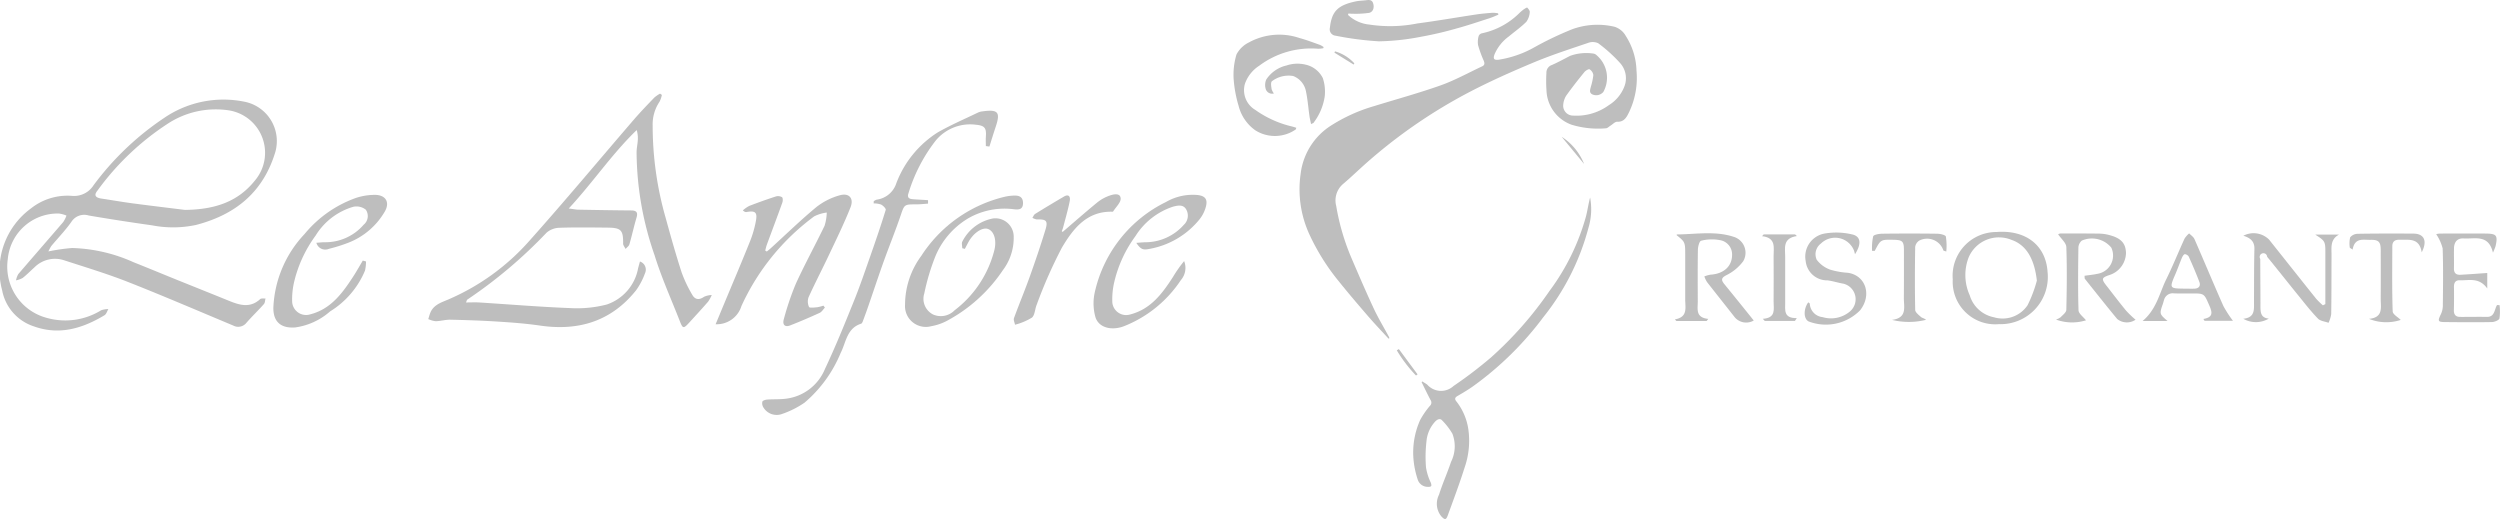 <svg xmlns="http://www.w3.org/2000/svg" width="234.245" height="48.632" viewBox="0 0 234.245 48.632">
  <g id="logo-anfore" transform="translate(0.002 -0.002)" opacity="0.35">
    <path id="Tracciato_1" data-name="Tracciato 1" d="M4.532,80.59a18.422,18.422,0,0,1,2.221-.319A14.938,14.938,0,0,1,12.505,81.6c1.342.531,2.673,1.087,4.011,1.628,1.62.654,3.243,1.3,4.86,1.958,1.023.418,2.027.765,3-.128.1-.092.331-.043.5-.059-.047.178-.042.4-.151.526-.527.592-1.1,1.141-1.625,1.737a.98.98,0,0,1-1.253.27c-3.29-1.373-6.565-2.786-9.882-4.09-1.95-.767-3.964-1.373-5.959-2.022a2.718,2.718,0,0,0-2.79.673c-.366.327-.709.682-1.095.984A2.117,2.117,0,0,1,1.5,83.3a1.8,1.8,0,0,1,.21-.582c1.4-1.635,2.815-3.253,4.216-4.886a2.688,2.688,0,0,0,.3-.6,2.746,2.746,0,0,0-.692-.192,4.692,4.692,0,0,0-4.807,4.27,4.964,4.964,0,0,0,3.567,5.482,6.391,6.391,0,0,0,5.184-.69,2.242,2.242,0,0,1,.674-.113c-.119.2-.189.477-.364.581-2.06,1.235-4.226,1.9-6.614,1.043A4.414,4.414,0,0,1,.2,84.237,7.188,7.188,0,0,1,2.9,76.56a5.5,5.5,0,0,1,3.8-1.179A2.162,2.162,0,0,0,8.757,74.4a26.569,26.569,0,0,1,6.612-6.311A9.846,9.846,0,0,1,23.076,66.6,3.764,3.764,0,0,1,25.8,71.259c-1.131,3.767-3.719,5.882-7.435,6.849a10.26,10.26,0,0,1-4.1.04q-2.984-.418-5.954-.924a1.42,1.42,0,0,0-1.622.592c-.563.8-1.252,1.51-1.881,2.263A4.087,4.087,0,0,0,4.532,80.59ZM17.322,76.7c3.011-.035,5.074-.871,6.6-2.8A4.025,4.025,0,0,0,21.49,67.38a8.2,8.2,0,0,0-5.818,1.271,24.933,24.933,0,0,0-6.556,6.258c-.374.462-.095.658.38.729.994.148,1.984.324,2.981.455C14.281,76.331,16.089,76.545,17.322,76.7Z" transform="translate(0 -57.03)" fill="#444" fill-rule="evenodd"/>
    <path id="Tracciato_2" data-name="Tracciato 2" d="M289.24,82.009c.451,0,.833-.021,1.213,0,2.844.179,5.685.418,8.531.528a11.142,11.142,0,0,0,3.45-.336,4.428,4.428,0,0,0,2.933-3.4c.053-.189.1-.378.172-.626a.8.8,0,0,1,.472,1.1,6.541,6.541,0,0,1-.839,1.6c-2.326,2.908-5.393,3.829-9,3.3-1.27-.185-2.556-.283-3.838-.365-1.514-.1-3.032-.15-4.549-.185-.462-.011-.926.133-1.39.143a2.336,2.336,0,0,1-.69-.2c.068-.211.119-.43.208-.632.315-.719,1.024-.929,1.655-1.2a21.372,21.372,0,0,0,7.565-5.451c3.347-3.746,6.562-7.61,9.842-11.415.61-.708,1.261-1.381,1.909-2.056a3.146,3.146,0,0,1,.536-.37l.171.118a2.359,2.359,0,0,1-.216.635,3.8,3.8,0,0,0-.646,2.25,31.421,31.421,0,0,0,1.221,8.65c.469,1.708.949,3.416,1.494,5.1a12.346,12.346,0,0,0,.986,2.079c.262.478.648.53,1.118.2a1.988,1.988,0,0,1,.716-.165,3.188,3.188,0,0,1-.336.62c-.582.671-1.184,1.324-1.784,1.979-.521.568-.592.561-.862-.129-.806-2.062-1.725-4.089-2.375-6.2a29.743,29.743,0,0,1-1.684-9.7c.011-.348.09-.694.112-1.043a2.749,2.749,0,0,0-.1-.982c-2.314,2.228-4.081,4.881-6.368,7.35.43.054.664.105.9.11,1.637.03,3.275.058,4.912.071.486,0,.7.139.538.672-.245.828-.427,1.674-.666,2.5-.048.166-.235.292-.357.437-.081-.169-.235-.338-.232-.506.017-1.242-.184-1.478-1.417-1.491-1.521-.015-3.044-.038-4.563.013a1.933,1.933,0,0,0-1.189.454,44.234,44.234,0,0,1-7.434,6.277C289.324,81.759,289.319,81.821,289.24,82.009Z" transform="translate(-245.578 -53.668)" fill="#444" fill-rule="evenodd"/>
    <path id="Tracciato_3" data-name="Tracciato 3" d="M487.632,140.435c-.162.167-.294.4-.492.491-.911.416-1.833.813-2.766,1.176-.536.208-.728-.124-.592-.578a26.028,26.028,0,0,1,1.119-3.307c.84-1.844,1.821-3.623,2.7-5.451a4.5,4.5,0,0,0,.206-1.241,3.627,3.627,0,0,0-1.176.358,21.544,21.544,0,0,0-6.818,8.4,2.421,2.421,0,0,1-2.419,1.709c.287-.69.539-1.3.792-1.907.815-1.956,1.647-3.905,2.435-5.872a9.987,9.987,0,0,0,.554-1.943c.139-.776-.085-.94-.888-.791-.083.015-.174-.007-.345-.154a2.938,2.938,0,0,1,.6-.419q1.239-.478,2.5-.889a.727.727,0,0,1,.573.071c.089.065.085.354.029.509-.471,1.315-.966,2.621-1.449,3.932-.066.18-.1.37-.156.556l.15.094c.129-.107.262-.209.385-.322,1.416-1.289,2.791-2.628,4.264-3.847A6.229,6.229,0,0,1,489,129.916c.886-.263,1.373.264,1.032,1.121-.6,1.514-1.321,2.981-2.017,4.456-.627,1.33-1.308,2.634-1.915,3.972a1.22,1.22,0,0,0,.046.909c.049.106.5.049.765.026a3.411,3.411,0,0,0,.584-.153Z" transform="translate(-410.343 -111.609)" fill="#444" fill-rule="evenodd"/>
    <path id="Tracciato_4" data-name="Tracciato 4" d="M518.984,82.381a.9.9,0,0,1,.285-.152,2.245,2.245,0,0,0,1.835-1.538,9.69,9.69,0,0,1,3.872-4.758c1.224-.7,2.532-1.261,3.806-1.876a1.373,1.373,0,0,1,.408-.1c1.447-.2,1.681.076,1.231,1.425-.208.622-.4,1.249-.595,1.874l-.334-.046c0-.289-.019-.579,0-.866.065-.831-.108-1.057-.936-1.134a4.179,4.179,0,0,0-3.8,1.533,15.206,15.206,0,0,0-2.517,4.894c-.172.5.185.54.536.562.434.028.868.053,1.3.079q0,.162,0,.324c-.363.024-.726.069-1.089.068-1.162,0-1.123,0-1.494,1.089-.489,1.433-1.062,2.838-1.573,4.264-.495,1.38-.954,2.773-1.433,4.159-.167.485-.343.967-.523,1.447-.032.084-.087.2-.157.224-1.347.42-1.41,1.752-1.921,2.745a12.2,12.2,0,0,1-3.387,4.658,8.659,8.659,0,0,1-2.172,1.078,1.448,1.448,0,0,1-1.665-.617.711.711,0,0,1-.109-.562c.033-.105.3-.182.465-.194.628-.045,1.267,0,1.886-.1a4.534,4.534,0,0,0,3.5-2.737c.995-2.107,1.871-4.272,2.743-6.435.583-1.446,1.08-2.926,1.6-4.4.477-1.361.942-2.726,1.365-4.1.036-.119-.244-.4-.434-.5a2.133,2.133,0,0,0-.7-.108Q518.987,82.483,518.984,82.381Z" transform="translate(-437.121 -63.521)" fill="#444" fill-rule="evenodd"/>
    <path id="Tracciato_5" data-name="Tracciato 5" d="M609.132,135.422c0-.214-.085-.483.014-.634a4.066,4.066,0,0,1,2.864-2.152,1.717,1.717,0,0,1,1.942,1.714,5.029,5.029,0,0,1-1.021,3.14,14.584,14.584,0,0,1-5.19,4.712,4.925,4.925,0,0,1-1.513.527,1.951,1.951,0,0,1-2.456-2.035,7.711,7.711,0,0,1,1.53-4.566,12.838,12.838,0,0,1,7.888-5.543,4.345,4.345,0,0,1,.834-.092c.5-.017.812.179.8.734-.018.591-.417.59-.84.547a6.813,6.813,0,0,0-4.257.828,7.45,7.45,0,0,0-3.169,3.719,20.539,20.539,0,0,0-.982,3.332,1.648,1.648,0,0,0,.824,1.981,1.8,1.8,0,0,0,2.014-.394,10.216,10.216,0,0,0,3.683-5.475c.3-1.021.048-1.895-.524-2.134-.525-.22-1.379.336-1.862,1.215-.116.212-.226.427-.338.64Z" transform="translate(-518.972 -112.164)" fill="#444" fill-rule="evenodd"/>
    <path id="Tracciato_6" data-name="Tracciato 6" d="M186.322,134.53c.337-.023.559-.054.781-.051a4.742,4.742,0,0,0,3.654-1.646,1.05,1.05,0,0,0,.2-1.4,1.4,1.4,0,0,0-1.17-.278,6.168,6.168,0,0,0-3.536,2.7,12,12,0,0,0-2,4.285,7.2,7.2,0,0,0-.2,1.872,1.307,1.307,0,0,0,1.717,1.217c1.9-.495,2.962-1.944,3.96-3.464.335-.51.631-1.045.945-1.569l.3.085a3.988,3.988,0,0,1-.095.855,8.191,8.191,0,0,1-3.274,3.825,6.229,6.229,0,0,1-3.262,1.5c-1.338.1-2.07-.522-2.05-1.862a10.674,10.674,0,0,1,2.917-6.882,11.015,11.015,0,0,1,4.816-3.389,5.676,5.676,0,0,1,1.778-.288c1.025,0,1.444.706.912,1.592a6.775,6.775,0,0,1-3.349,2.872,14.6,14.6,0,0,1-1.865.59A.862.862,0,0,1,186.322,134.53Z" transform="translate(-156.68 -111.779)" fill="#444" fill-rule="evenodd"/>
    <path id="Tracciato_7" data-name="Tracciato 7" d="M733.566,134.372c.361-.025.6-.053.848-.056a4.828,4.828,0,0,0,3.6-1.628,1.174,1.174,0,0,0,.245-1.419c-.274-.526-.8-.406-1.254-.288a6.59,6.59,0,0,0-3.512,2.751,11.814,11.814,0,0,0-1.971,4.227,7,7,0,0,0-.2,2.01,1.3,1.3,0,0,0,1.68,1.109c1.927-.5,3-1.96,4-3.508a11.949,11.949,0,0,1,1.047-1.49,1.734,1.734,0,0,1-.306,1.781,11.417,11.417,0,0,1-5.178,4.258c-1.259.547-2.525.215-2.829-.793a4.778,4.778,0,0,1-.042-2.4,12.421,12.421,0,0,1,6.659-8.386,5,5,0,0,1,2.97-.65c.674.086.934.372.778,1.04a3.246,3.246,0,0,1-.606,1.233,7.8,7.8,0,0,1-4.8,2.792C734.17,135.055,733.958,134.943,733.566,134.372Z" transform="translate(-627.1 -111.614)" fill="#444" fill-rule="evenodd"/>
    <path id="Tracciato_8" data-name="Tracciato 8" d="M680.927,133.152c1.074-.921,2.137-1.856,3.231-2.753a3.875,3.875,0,0,1,1.152-.645c.376-.132,1.006-.282,1.05.249.032.392-.454.826-.711,1.24-.009.014-.044.017-.066.017-2.411-.067-3.691,1.621-4.723,3.355a43.784,43.784,0,0,0-2.364,5.35c-.173.406-.166.985-.457,1.221a5.813,5.813,0,0,1-1.578.662c-.036-.2-.157-.439-.1-.608.479-1.312,1.019-2.6,1.49-3.918.518-1.447,1.011-2.9,1.461-4.374.256-.839.081-.994-.806-.964a1.211,1.211,0,0,1-.415-.154c.083-.123.138-.291.252-.362q1.338-.829,2.7-1.625c.5-.294.616.07.545.422-.17.844-.413,1.674-.63,2.508a2.9,2.9,0,0,1-.119.313Z" transform="translate(-581.358 -111.42)" fill="#444" fill-rule="evenodd"/>
    <g id="Raggruppa_2" data-name="Raggruppa 2" transform="translate(156.938 21.716)">
      <g id="Raggruppa_1" data-name="Raggruppa 1">
        <path id="Tracciato_9" data-name="Tracciato 9" d="M1124.8,163.762a1.4,1.4,0,0,1-1.813-.346c-.849-1.086-1.712-2.161-2.559-3.249a2.763,2.763,0,0,1-.258-.532,2.686,2.686,0,0,1,.571-.165c1.286-.081,2.058-.827,2.03-1.921a1.352,1.352,0,0,0-1.154-1.32,4.053,4.053,0,0,0-1.749.06c-.158.033-.3.55-.3.848-.029,1.613-.018,3.228-.012,4.842,0,.7-.23,1.518.985,1.632l-.158.2h-2.83l-.138-.153c1.239-.224.962-1.1.964-1.861,0-1.38,0-2.76,0-4.14,0-1.243,0-1.243-.809-1.895.008-.022.016-.063.025-.063,1.829-.014,3.68-.371,5.471.273a1.565,1.565,0,0,1,.753,2.229,4.338,4.338,0,0,1-1.554,1.3c-.568.283-.51.495-.2.877C1122.985,161.506,1123.9,162.639,1124.8,163.762Z" transform="translate(-1117.418 -155.446)" fill="#444" fill-rule="evenodd"/>
        <path id="Tracciato_10" data-name="Tracciato 10" d="M1379.058,163.8a1.439,1.439,0,0,1-1.72-.068c-1.025-1.241-2.023-2.5-3.027-3.763-.036-.045-.017-.132-.032-.286.405-.06.812-.095,1.207-.183a1.734,1.734,0,0,0,1.3-2.454,2.357,2.357,0,0,0-2.761-.659.919.919,0,0,0-.322.639c-.026,1.963-.05,3.928.012,5.89.01.314.445.615.7.939a4.364,4.364,0,0,1-2.808-.068,1.631,1.631,0,0,0,.434-.221c.2-.212.527-.453.532-.688.045-1.963.07-3.928,0-5.889-.015-.393-.483-.768-.768-1.189a.546.546,0,0,1,.258-.082c1.215,0,2.431,0,3.646.017a3.786,3.786,0,0,1,.9.136c1.1.291,1.532.773,1.554,1.689a2.22,2.22,0,0,1-1.533,2.048c-.75.248-.79.373-.318.977.618.791,1.222,1.593,1.861,2.367A9.467,9.467,0,0,0,1379.058,163.8Z" transform="translate(-1335.902 -155.558)" fill="#444" fill-rule="evenodd"/>
        <path id="Tracciato_11" data-name="Tracciato 11" d="M1504.234,162.282v-1.165c0-1.24,0-2.481,0-3.721,0-.985-.04-1.047-.951-1.631h2.237c-.87.455-.7,1.251-.708,1.977-.011,1.826,0,3.651-.031,5.477a3.053,3.053,0,0,1-.248.812c-.337-.125-.767-.16-.993-.392-.65-.669-1.225-1.411-1.814-2.137-.987-1.216-1.957-2.447-2.948-3.659a.349.349,0,1,0-.643.205c0,1.474.018,2.948.017,4.423,0,.567.016,1.1.782,1.167a2.382,2.382,0,0,1-2.393.015c1.142-.114,1-.907,1.007-1.633.007-1.638,0-3.277.038-4.914.016-.7-.376-1.032-1.038-1.23a2.055,2.055,0,0,1,2.417.366c1.471,1.847,2.935,3.7,4.412,5.544a6.736,6.736,0,0,0,.625.608Z" transform="translate(-1443.292 -155.5)" fill="#444" fill-rule="evenodd"/>
        <path id="Tracciato_12" data-name="Tracciato 12" d="M1307.052,163.261a3.986,3.986,0,0,1-4.333-4.2,4.1,4.1,0,0,1,4.091-4.433c2.771-.221,4.634,1.266,4.792,3.734A4.426,4.426,0,0,1,1307.052,163.261Zm3.549-4.078c-.212-1.855-.876-3.3-2.374-3.818a3.085,3.085,0,0,0-4.02,1.644,4.6,4.6,0,0,0,.1,3.543,2.96,2.96,0,0,0,2.263,2.062,2.822,2.822,0,0,0,3.158-1.123A12.175,12.175,0,0,0,1310.6,159.183Z" transform="translate(-1276.69 -154.603)" fill="#444" fill-rule="evenodd"/>
        <path id="Tracciato_13" data-name="Tracciato 13" d="M1435.085,163.709c.935-.16.835-.617.557-1.254-.492-1.126-.452-1.142-1.672-1.137-.561,0-1.123.015-1.683-.01a.834.834,0,0,0-.893.63c-.04.109-.062.226-.1.336-.337.964-.338.964.432,1.628h-2.341c1.319-1.108,1.58-2.617,2.22-3.912.617-1.249,1.135-2.547,1.716-3.814a2.247,2.247,0,0,1,.429-.485c.168.176.4.322.495.531.914,2.088,1.789,4.192,2.712,6.276a10.62,10.62,0,0,0,.9,1.386h-2.664C1435.155,163.825,1435.12,163.767,1435.085,163.709Zm-1.719-2.84c.3,0,.606.014.908,0,.392-.022.565-.271.435-.619-.3-.8-.64-1.587-.989-2.367a.491.491,0,0,0-.372-.245c-.1,0-.215.2-.271.327-.208.488-.381.99-.59,1.478C1431.879,160.852,1431.876,160.855,1433.366,160.87Z" transform="translate(-1385.57 -155.537)" fill="#444" fill-rule="evenodd"/>
        <path id="Tracciato_14" data-name="Tracciato 14" d="M1625.26,155.853a1.574,1.574,0,0,1,.364-.056c1.426,0,2.853-.007,4.279,0,1.017.009,1.14.171.923,1.169a5.125,5.125,0,0,1-.248.618c-.412-1.749-1.7-1.266-2.734-1.332-.6-.038-.9.328-.915.913-.014.631.009,1.263-.006,1.894-.01.422.193.617.59.6.82-.043,1.639-.107,2.532-.168v1.452c-.769-1.072-1.707-.737-2.56-.771-.41-.016-.569.222-.561.627.014.724.01,1.45-.007,2.174-.009.4.158.629.565.632.841.005,1.683-.015,2.524,0,.753.011.695-.689.955-1.111l.237.011a4.71,4.71,0,0,1-.009,1.238c-.044.171-.459.341-.709.346-1.472.028-2.946.013-4.419,0-.635-.006-.667-.106-.378-.7a1.916,1.916,0,0,0,.2-.8c.017-1.8.046-3.6-.017-5.4A4.242,4.242,0,0,0,1625.26,155.853Z" transform="translate(-1553.934 -155.626)" fill="#444" fill-rule="evenodd"/>
        <path id="Tracciato_15" data-name="Tracciato 15" d="M1204.3,161.619c.051.043.137.078.145.127a1.333,1.333,0,0,0,1.2,1.259,2.747,2.747,0,0,0,2.563-.531,1.5,1.5,0,0,0-.6-2.6c-.505-.084-1-.251-1.505-.314a2.014,2.014,0,0,1-2.043-1.818,2.193,2.193,0,0,1,1.76-2.566,6.442,6.442,0,0,1,2.553.071c.833.158.96.846.31,1.861-.04-.145-.062-.239-.091-.33a1.9,1.9,0,0,0-3.1-.67,1.247,1.247,0,0,0-.4,1.515,2.715,2.715,0,0,0,1.277.938,7.415,7.415,0,0,0,1.649.29c1.7.257,2.25,2.112,1.14,3.517a4.506,4.506,0,0,1-4.826,1.039C1203.861,163.16,1203.84,162.263,1204.3,161.619Z" transform="translate(-1191.812 -155.005)" fill="#444" fill-rule="evenodd"/>
        <path id="Tracciato_16" data-name="Tracciato 16" d="M1248.93,157.432a5.05,5.05,0,0,1,.1-1.353c.056-.164.552-.247.849-.251q2.563-.033,5.126,0c.294,0,.793.109.837.268a5.421,5.421,0,0,1,.04,1.4c-.189-.066-.258-.069-.27-.1a1.609,1.609,0,0,0-2.215-.948.822.822,0,0,0-.428.616c-.033,1.966-.039,3.932,0,5.9.005.231.332.477.548.672.116.1.316.116.466.26a6.662,6.662,0,0,1-3.187.007c1.464-.191,1.1-1.227,1.111-2.066.011-1.5.01-3,.006-4.494,0-.8-.144-.929-.949-.946-1.229-.026-1.229-.026-1.783,1.035Z" transform="translate(-1230.459 -155.643)" fill="#444" fill-rule="evenodd"/>
        <path id="Tracciato_17" data-name="Tracciato 17" d="M1574.19,157.585c-.22-1.39-1.2-1.159-2.081-1.18-.443-.011-.672.176-.673.607-.005,2.036-.032,4.072.034,6.106.009.278.495.54.754.8a4.32,4.32,0,0,1-2.974-.1c1.376-.13,1.095-1.084,1.1-1.888.008-1.521.006-3.042,0-4.563,0-.763-.2-.97-.956-.952-.671.016-1.476-.242-1.677.912l-.261-.168a2.524,2.524,0,0,1,.032-.983.958.958,0,0,1,.74-.328c1.731-.03,3.463-.026,5.194-.017C1574.408,155.84,1574.75,156.5,1574.19,157.585Z" transform="translate(-1504.221 -155.656)" fill="#444" fill-rule="evenodd"/>
        <path id="Tracciato_18" data-name="Tracciato 18" d="M1178.606,164.442h-2.828l-.182-.2c1.262-.084,1.007-.913,1.01-1.607.007-1.424.011-2.848,0-4.271-.006-.783.259-1.713-1.083-1.866l.157-.168h2.935l.171.158c-1.351.2-1.1,1.126-1.094,1.947q.008,2.136,0,4.271c0,.707-.172,1.493,1.083,1.469C1178.716,164.261,1178.661,164.352,1178.606,164.442Z" transform="translate(-1167.363 -156.084)" fill="#444" fill-rule="evenodd"/>
      </g>
    </g>
    <g id="Raggruppa_4" data-name="Raggruppa 4" transform="translate(115.583 0.002)">
      <g id="Raggruppa_3" data-name="Raggruppa 3">
        <path id="Tracciato_19" data-name="Tracciato 19" d="M875.3,36.057c-.629-.688-1.275-1.362-1.885-2.067-.918-1.061-1.83-2.129-2.708-3.222a20.472,20.472,0,0,1-2.819-4.472,10.111,10.111,0,0,1-.829-5.649,6.241,6.241,0,0,1,2.783-4.512,15.511,15.511,0,0,1,4.084-1.861c2.09-.646,4.2-1.22,6.264-1.952,1.336-.475,2.592-1.178,3.883-1.781.265-.124.234-.313.136-.55a10.471,10.471,0,0,1-.519-1.433,2.012,2.012,0,0,1,.055-.856.432.432,0,0,1,.3-.255,7.028,7.028,0,0,0,3.531-1.914,4.506,4.506,0,0,1,.367-.311c.113-.079.323-.212.351-.184.113.115.258.3.236.429a1.732,1.732,0,0,1-.317.9c-.5.5-1.094.917-1.644,1.375a4.033,4.033,0,0,0-1.33,1.654c-.164.443-.076.577.384.525a9.9,9.9,0,0,0,3.406-1.2A31.6,31.6,0,0,1,892.5,7.069a6.925,6.925,0,0,1,3.974-.235,1.825,1.825,0,0,1,1.057.866,6.285,6.285,0,0,1,1,3.226,7.455,7.455,0,0,1-.719,3.963c-.221.445-.454.872-1.091.845-.2-.009-.413.235-.621.362-.145.089-.289.249-.435.251a8.555,8.555,0,0,1-3.2-.33,3.549,3.549,0,0,1-2.367-3.23,12.691,12.691,0,0,1-.006-1.623.75.75,0,0,1,.5-.743c.588-.255,1.151-.567,1.722-.862a4.491,4.491,0,0,1,2.2-.209.542.542,0,0,1,.3.167,2.76,2.76,0,0,1,.61,3.427.877.877,0,0,1-1.017.231c-.348-.166-.21-.463-.149-.728a5.89,5.89,0,0,0,.231-1.09.764.764,0,0,0-.352-.537c-.08-.05-.373.119-.485.257-.588.723-1.166,1.456-1.708,2.214a1.892,1.892,0,0,0-.273.818.924.924,0,0,0,.924,1.049,5.133,5.133,0,0,0,3.339-.974,3.541,3.541,0,0,0,1.446-1.712,2.126,2.126,0,0,0-.4-2.257,13.9,13.9,0,0,0-2.034-1.837,1.216,1.216,0,0,0-.957-.029c-1.709.579-3.431,1.135-5.093,1.83-2.043.854-4.074,1.757-6.035,2.781A48.536,48.536,0,0,0,873.2,19.62c-.723.638-1.413,1.314-2.15,1.934a2.026,2.026,0,0,0-.656,2.06,21.544,21.544,0,0,0,1.472,4.987c.667,1.551,1.332,3.1,2.048,4.634.426.91.949,1.775,1.427,2.661a.658.658,0,0,1,.039.116Z" transform="translate(-860.781 -4.326)" fill="#444" fill-rule="evenodd"/>
        <path id="Tracciato_20" data-name="Tracciato 20" d="M943.671,149.014c.155.1.318.189.464.3a1.724,1.724,0,0,0,2.468.118,39.438,39.438,0,0,0,3.512-2.677,34.384,34.384,0,0,0,5.461-6.208,21.061,21.061,0,0,0,3.439-7.037c.142-.571.221-1.158.377-1.73a6.039,6.039,0,0,1-.155,2.838A22.609,22.609,0,0,1,955,143a30.08,30.08,0,0,1-6.573,6.462c-.463.33-.956.619-1.448.906-.246.144-.308.278-.116.515A5.523,5.523,0,0,1,948,153.631a7.634,7.634,0,0,1-.366,3.445c-.478,1.513-1.036,3-1.581,4.493-.154.422-.263.424-.573.116a1.858,1.858,0,0,1-.246-2.056c.326-1.042.782-2.044,1.128-3.081a3.261,3.261,0,0,0,.127-2.638,6.182,6.182,0,0,0-.972-1.259c-.186-.2-.427-.094-.617.093a3.1,3.1,0,0,0-.841,1.889,12.411,12.411,0,0,0-.043,2.434,5.2,5.2,0,0,0,.435,1.4c.128.333.09.432-.262.42a.979.979,0,0,1-.959-.713,8.168,8.168,0,0,1-.405-2.129,7.437,7.437,0,0,1,.642-3.418,7.792,7.792,0,0,1,.908-1.321.406.406,0,0,0,.078-.534c-.3-.558-.57-1.132-.852-1.7Z" transform="translate(-925.987 -113.271)" fill="#444" fill-rule="evenodd"/>
        <path id="Tracciato_21" data-name="Tracciato 21" d="M831.373,24.448a2.694,2.694,0,0,1-.493.048,8.127,8.127,0,0,0-5.512,1.593,3.322,3.322,0,0,0-1.339,1.693,2.146,2.146,0,0,0,.959,2.438,9.814,9.814,0,0,0,3.491,1.571c.118.034.235.072.366.113-.035.089-.038.148-.066.163a3.429,3.429,0,0,1-3.765.08,4,4,0,0,1-1.577-2.3,11.66,11.66,0,0,1-.46-2.443,6.527,6.527,0,0,1,.263-2.373,2.6,2.6,0,0,1,1.165-1.127,5.907,5.907,0,0,1,4.75-.406c.646.174,1.274.418,1.907.64a1.974,1.974,0,0,1,.338.2Z" transform="translate(-822.967 -19.93)" fill="#444" fill-rule="evenodd"/>
        <path id="Tracciato_22" data-name="Tracciato 22" d="M888.852,1.4a3.361,3.361,0,0,0,1.97.9,13,13,0,0,0,4.528-.1c1.838-.242,3.666-.564,5.5-.84.518-.078,1.042-.121,1.564-.162a2.634,2.634,0,0,1,.5.054l.027.128c-.281.112-.556.241-.843.333-1.024.329-2.044.676-3.081.958a33.728,33.728,0,0,1-3.319.774,22.388,22.388,0,0,1-3.951.429,29.828,29.828,0,0,1-4.068-.529.6.6,0,0,1-.526-.732c.173-1.57.754-2.121,2.413-2.478.313-.067.639-.071.958-.109.285-.034.57-.074.683.289.128.411-.005.815-.392.894a8.7,8.7,0,0,1-1.428.082c-.165.006-.331-.013-.5-.02Z" transform="translate(-878.131 -0.002)" fill="#444" fill-rule="evenodd"/>
        <path id="Tracciato_23" data-name="Tracciato 23" d="M844.841,45.248a.623.623,0,0,1-.746-.365,1.274,1.274,0,0,1,.032-.94,3.1,3.1,0,0,1,1.9-1.318,3.224,3.224,0,0,1,1.8-.073,2.369,2.369,0,0,1,1.6,1.261,4.036,4.036,0,0,1,.177,1.712,5.378,5.378,0,0,1-1.046,2.468c-.024.041-.1.054-.234.124-.054-.266-.113-.493-.146-.723-.116-.806-.174-1.623-.347-2.416a1.913,1.913,0,0,0-1.188-1.366,2.583,2.583,0,0,0-2,.5c-.119.165-.047.488-.015.735A1.37,1.37,0,0,0,844.841,45.248Z" transform="translate(-841.065 -36.491)" fill="#444" fill-rule="evenodd"/>
        <path id="Tracciato_24" data-name="Tracciato 24" d="M932.06,232.891l1.751,2.368-.145.108a13.174,13.174,0,0,1-1.8-2.36Z" transform="translate(-916.574 -200.182)" fill="#444" fill-rule="evenodd"/>
        <path id="Tracciato_25" data-name="Tracciato 25" d="M1041.84,91.268a5.422,5.422,0,0,1,2.1,2.544C1043.211,92.926,1042.525,92.1,1041.84,91.268Z" transform="translate(-1011.099 -78.45)" fill="#444" fill-rule="evenodd"/>
        <path id="Tracciato_26" data-name="Tracciato 26" d="M890.3,34.263a3.914,3.914,0,0,1,1.811,1.124l-.068.112-1.8-1.117Z" transform="translate(-880.796 -29.451)" fill="#444" fill-rule="evenodd"/>
      </g>
    </g>
  </g>
</svg>
